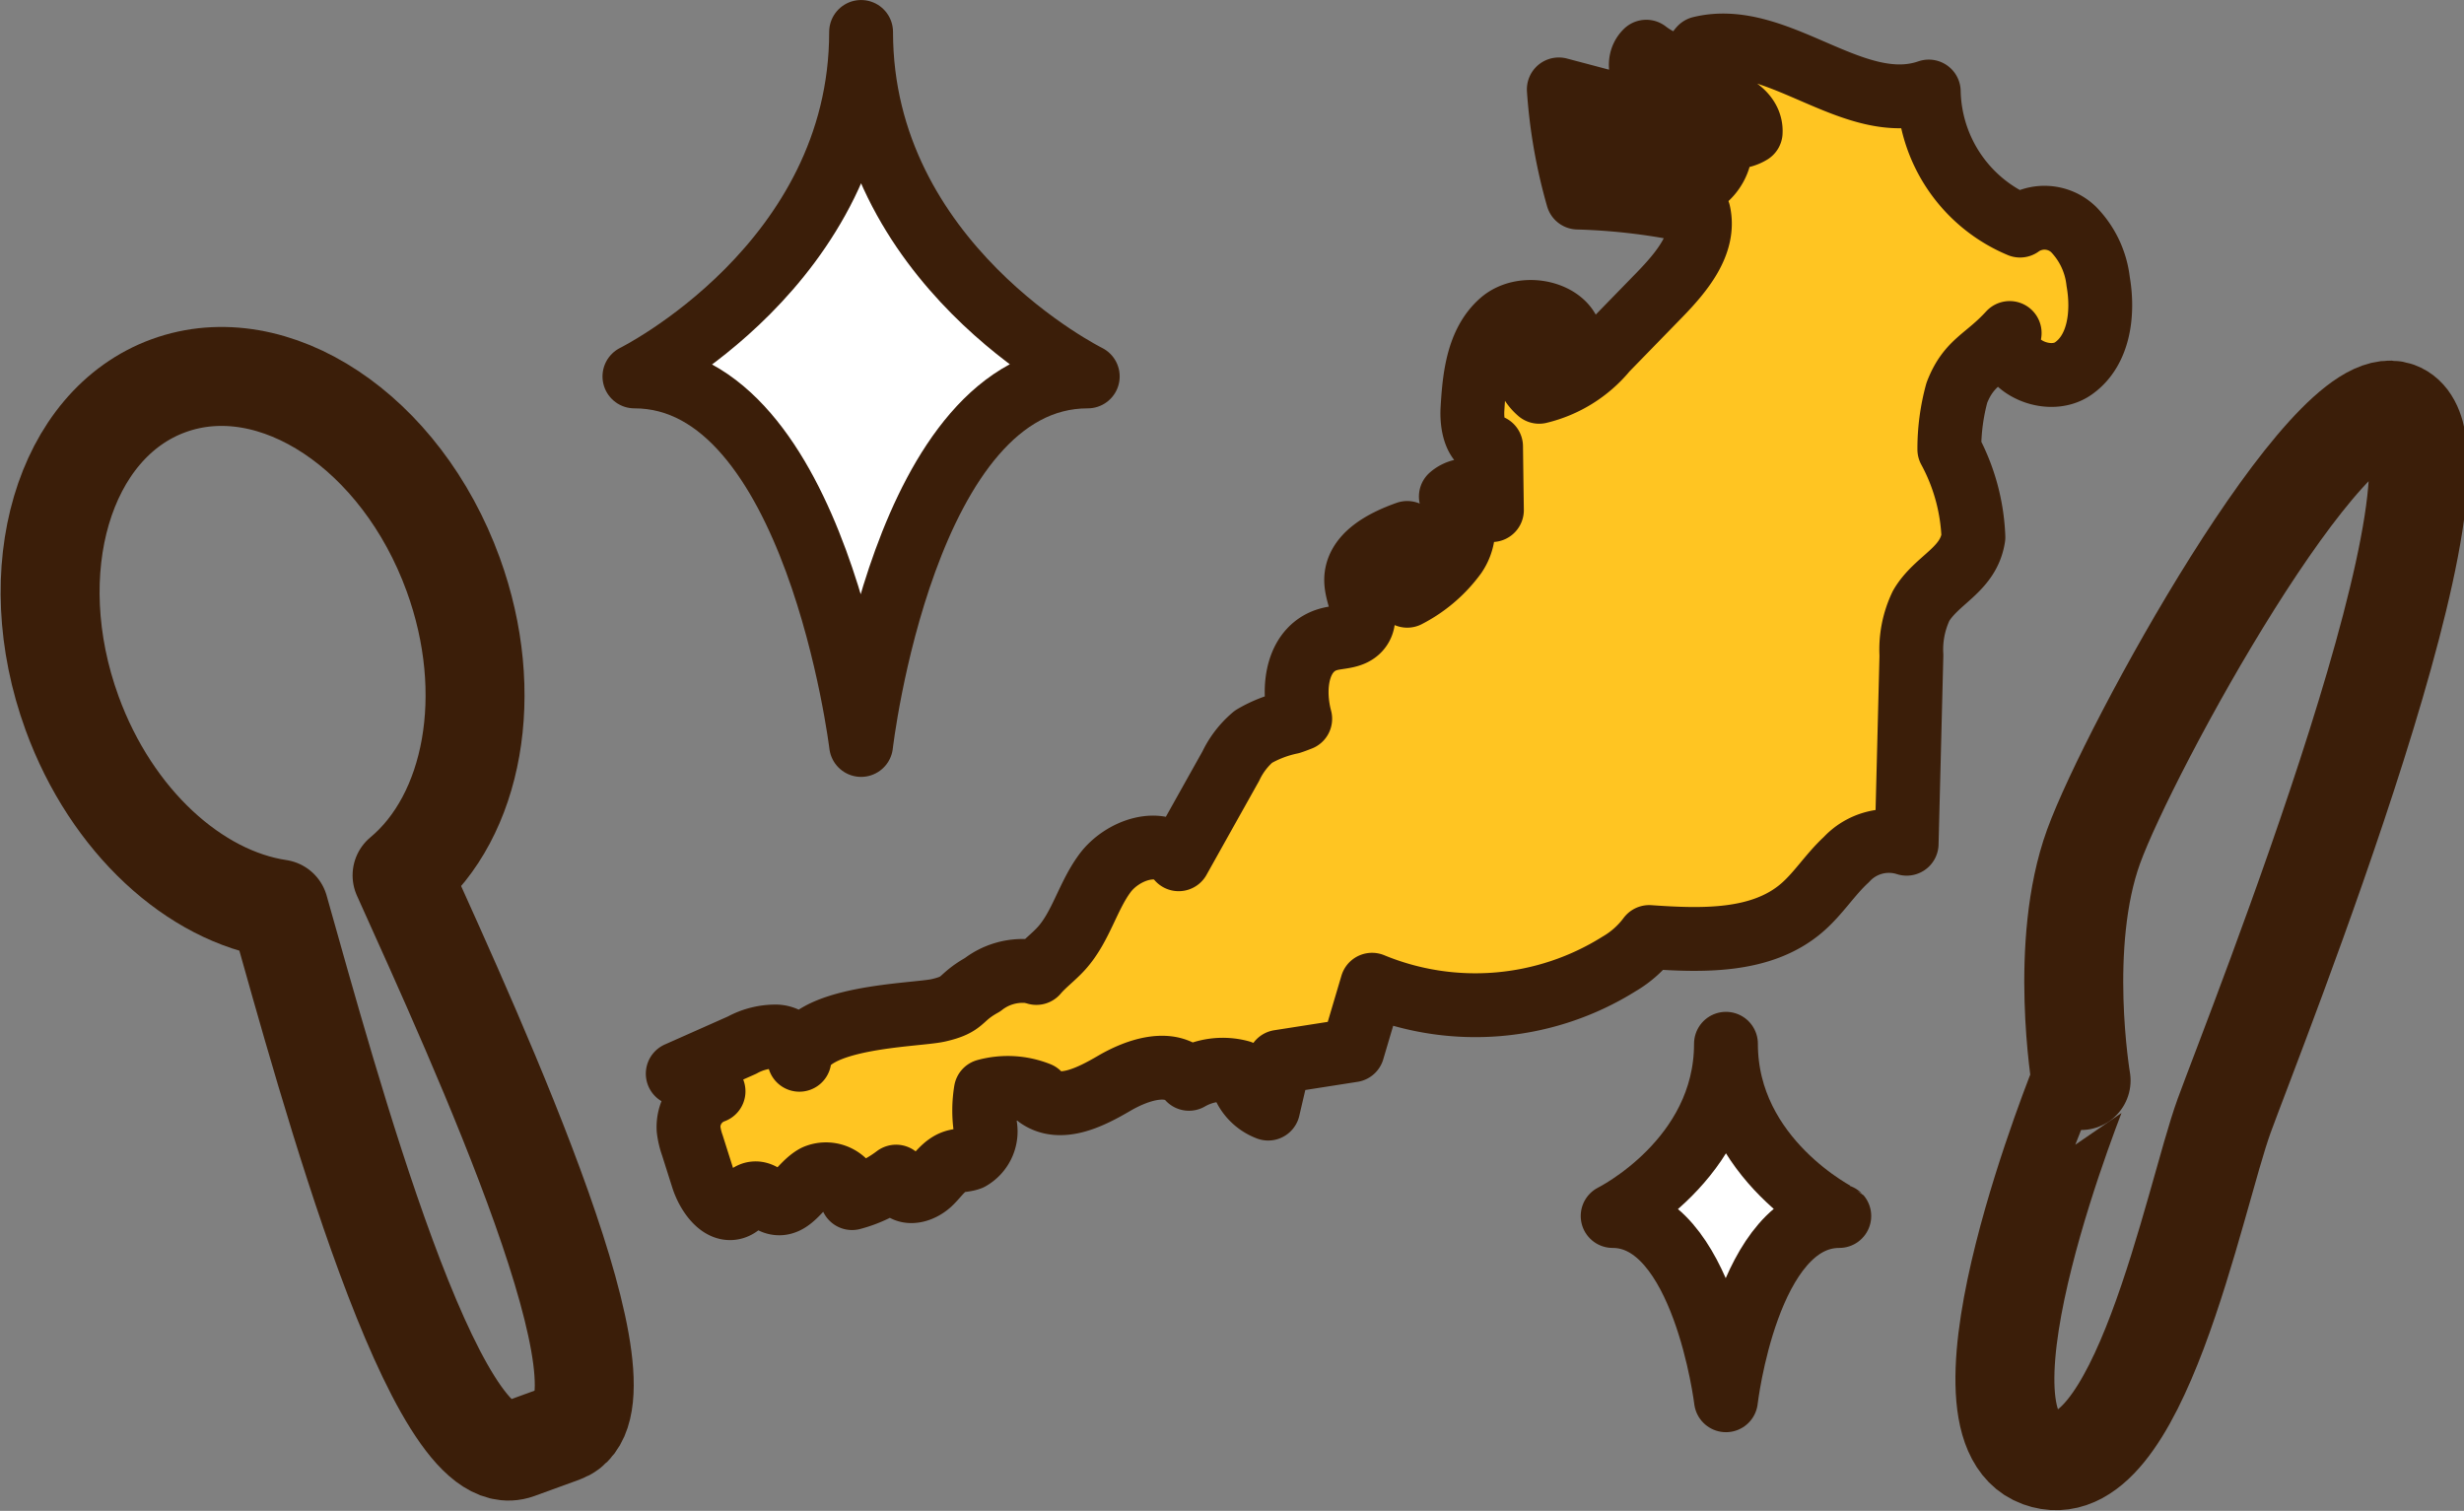 <svg xmlns="http://www.w3.org/2000/svg" width="115.793" height="70.999" viewBox="0 0 115.793 70.999">
  <rect x="0" y="0" width="115.793" height="70.999" fill="#808080" stroke="none"/>
  <g id="ico_top_02" transform="translate(58.008 35.071)">
    <g id="グループ_617" data-name="グループ 617" transform="translate(-55.653 -33.57)">
      <path id="パス_2230" data-name="パス 2230" d="M40.436,1.5c0,10.918-10.652,16.188-10.652,16.188,8.542,0,10.652,17.318,10.652,17.318s1.993-17.318,10.652-17.318C51.088,17.688,40.436,12.418,40.436,1.5Z" transform="translate(-2.325 -1.5)" fill="#fff" stroke="#3b1e09" stroke-linecap="round" stroke-linejoin="round" stroke-width="3"/>
      <path id="パス_2231" data-name="パス 2231" d="M81.08,49.047c0,5.459-5.326,8.094-5.326,8.094,4.272,0,5.326,8.659,5.326,8.659s1-8.659,5.326-8.659C86.406,57.141,81.08,54.506,81.08,49.047Z" transform="translate(-2.325 -1.5)" fill="#fff" stroke="#3b1e09" stroke-linecap="round" stroke-linejoin="round" stroke-width="3"/>
      <path id="パス_2232" data-name="パス 2232" d="M112.631,19.329c-3.271-1.19-12.6,15.846-14.273,20.445s-.589,11-.589,11S91.225,66.825,95.83,68.5s7.247-12.186,8.664-16.077S116.962,20.905,112.631,19.329Z" transform="translate(-2.325 -1.5)" fill="none" stroke="#3b1e09" stroke-linecap="round" stroke-linejoin="round" stroke-width="4.65"/>
      <path id="パス_2233" data-name="パス 2233" d="M21.266,26.99c-2.438-6.7-8.423-10.668-13.369-8.868S.918,26.811,3.356,33.509c1.858,5.1,5.777,8.616,9.726,9.205,2.341,8.275,7.34,26.8,11.208,25.4l2.111-.768c3.8-1.382-3.918-18.178-7.537-26.213C22.2,38.361,23.313,32.614,21.266,26.99Z" transform="translate(-2.325 -1.5)" fill="none" stroke="#3b1e09" stroke-linecap="round" stroke-linejoin="round" stroke-width="4.65"/>
      <path id="パス_2234" data-name="パス 2234" d="M98.57,13.222a4.16,4.16,0,0,0-1.157-2.443A1.971,1.971,0,0,0,94.9,10.6a6.981,6.981,0,0,1-4.29-6.3C87.091,5.519,83.5,1.377,79.888,2.262a.719.719,0,0,0,0,.983,3.923,3.923,0,0,1-2.554-.817c-.6.581-.056,1.674.721,1.987a10.187,10.187,0,0,0,2.486.28c.83.112,1.748.684,1.7,1.521a1.446,1.446,0,0,1-1.487.016,2.1,2.1,0,0,1-1.285,2.556L79.42,7.071l-1.609-.628A1.276,1.276,0,0,1,76.4,7.974q-.271-1.539-.545-3.078L73.224,4.2a24.438,24.438,0,0,0,.893,5.083,29.608,29.608,0,0,1,5.681.709c.326,1.451-.8,2.79-1.834,3.856l-2.532,2.6A5.816,5.816,0,0,1,72.3,18.41,1.864,1.864,0,0,1,72,15.9a2.924,2.924,0,0,0,1.8.331c.134-1.47-2.16-2.073-3.272-1.1s-1.275,2.613-1.361,4.087c-.044.735.139,1.737.874,1.763q.019,1.494.04,2.988a1.181,1.181,0,0,0-1.93-.637,2.2,2.2,0,0,1,.2,2.739,6.42,6.42,0,0,1-2.25,1.923,4.574,4.574,0,0,0,0-2.951c-1.1.392-2.412,1.062-2.4,2.231.012.8.662,1.715.124,2.311-.327.363-.894.324-1.368.444-1.482.376-1.8,2.182-1.385,3.747-.148.057-.294.116-.444.163a5.8,5.8,0,0,0-1.753.677A4.12,4.12,0,0,0,57.81,36q-1.226,2.188-2.45,4.377c-.847-1.067-2.657-.437-3.467.658s-1.127,2.515-2.039,3.526c-.368.409-.828.744-1.18,1.159a2.64,2.64,0,0,0-.4-.086,3.061,3.061,0,0,0-2.134.641c-1.139.634-.808.91-2.067,1.2-1.056.245-6.328.259-6.537,2.324a1.127,1.127,0,0,0-1.068-1.093,3.273,3.273,0,0,0-1.628.406L31.82,50.453l1.682.828a1.784,1.784,0,0,0-1.174,1.777,3.456,3.456,0,0,0,.181.766q.241.763.484,1.527c.244.77.923,1.731,1.622,1.327.3-.171.47-.566.811-.6.356-.042.617.334.96.437.761.228,1.208-.861,1.91-1.232A1.23,1.23,0,0,1,40.011,56.3a5.906,5.906,0,0,0,2.07-1.01l.261.5c.353.365.985.132,1.349-.223s.657-.829,1.142-.981c.233-.073.488-.061.717-.148a1.462,1.462,0,0,0,.729-1.453,5.693,5.693,0,0,1,.018-1.725,3.91,3.91,0,0,1,2.481.14c0,.044,0,.088-.009.132,1.047.732,2.456.02,3.558-.625s2.667-1.166,3.518-.213a3.167,3.167,0,0,1,2.413-.318,2.034,2.034,0,0,0,1.309,1.718l.514-2.2,3.454-.54q.456-1.54.913-3.081a12.728,12.728,0,0,0,11.605-.975,4.743,4.743,0,0,0,1.42-1.267c2.485.174,5.252.261,7.15-1.352.791-.672,1.347-1.582,2.111-2.283a2.72,2.72,0,0,1,2.837-.749q.113-4.427.224-8.852a4.759,4.759,0,0,1,.459-2.333c.735-1.245,2.218-1.666,2.454-3.22a9.37,9.37,0,0,0-1.131-4.124,9.968,9.968,0,0,1,.352-2.658c.565-1.467,1.343-1.567,2.483-2.813-.46,1.427,1.753,2.529,2.985,1.672S98.829,14.7,98.57,13.222Z" transform="translate(-2.325 -1.5)" fill="#ffc522" stroke="#3b1e09" stroke-linecap="round" stroke-linejoin="round" stroke-width="3"/>
    </g>
  </g>
</svg>
